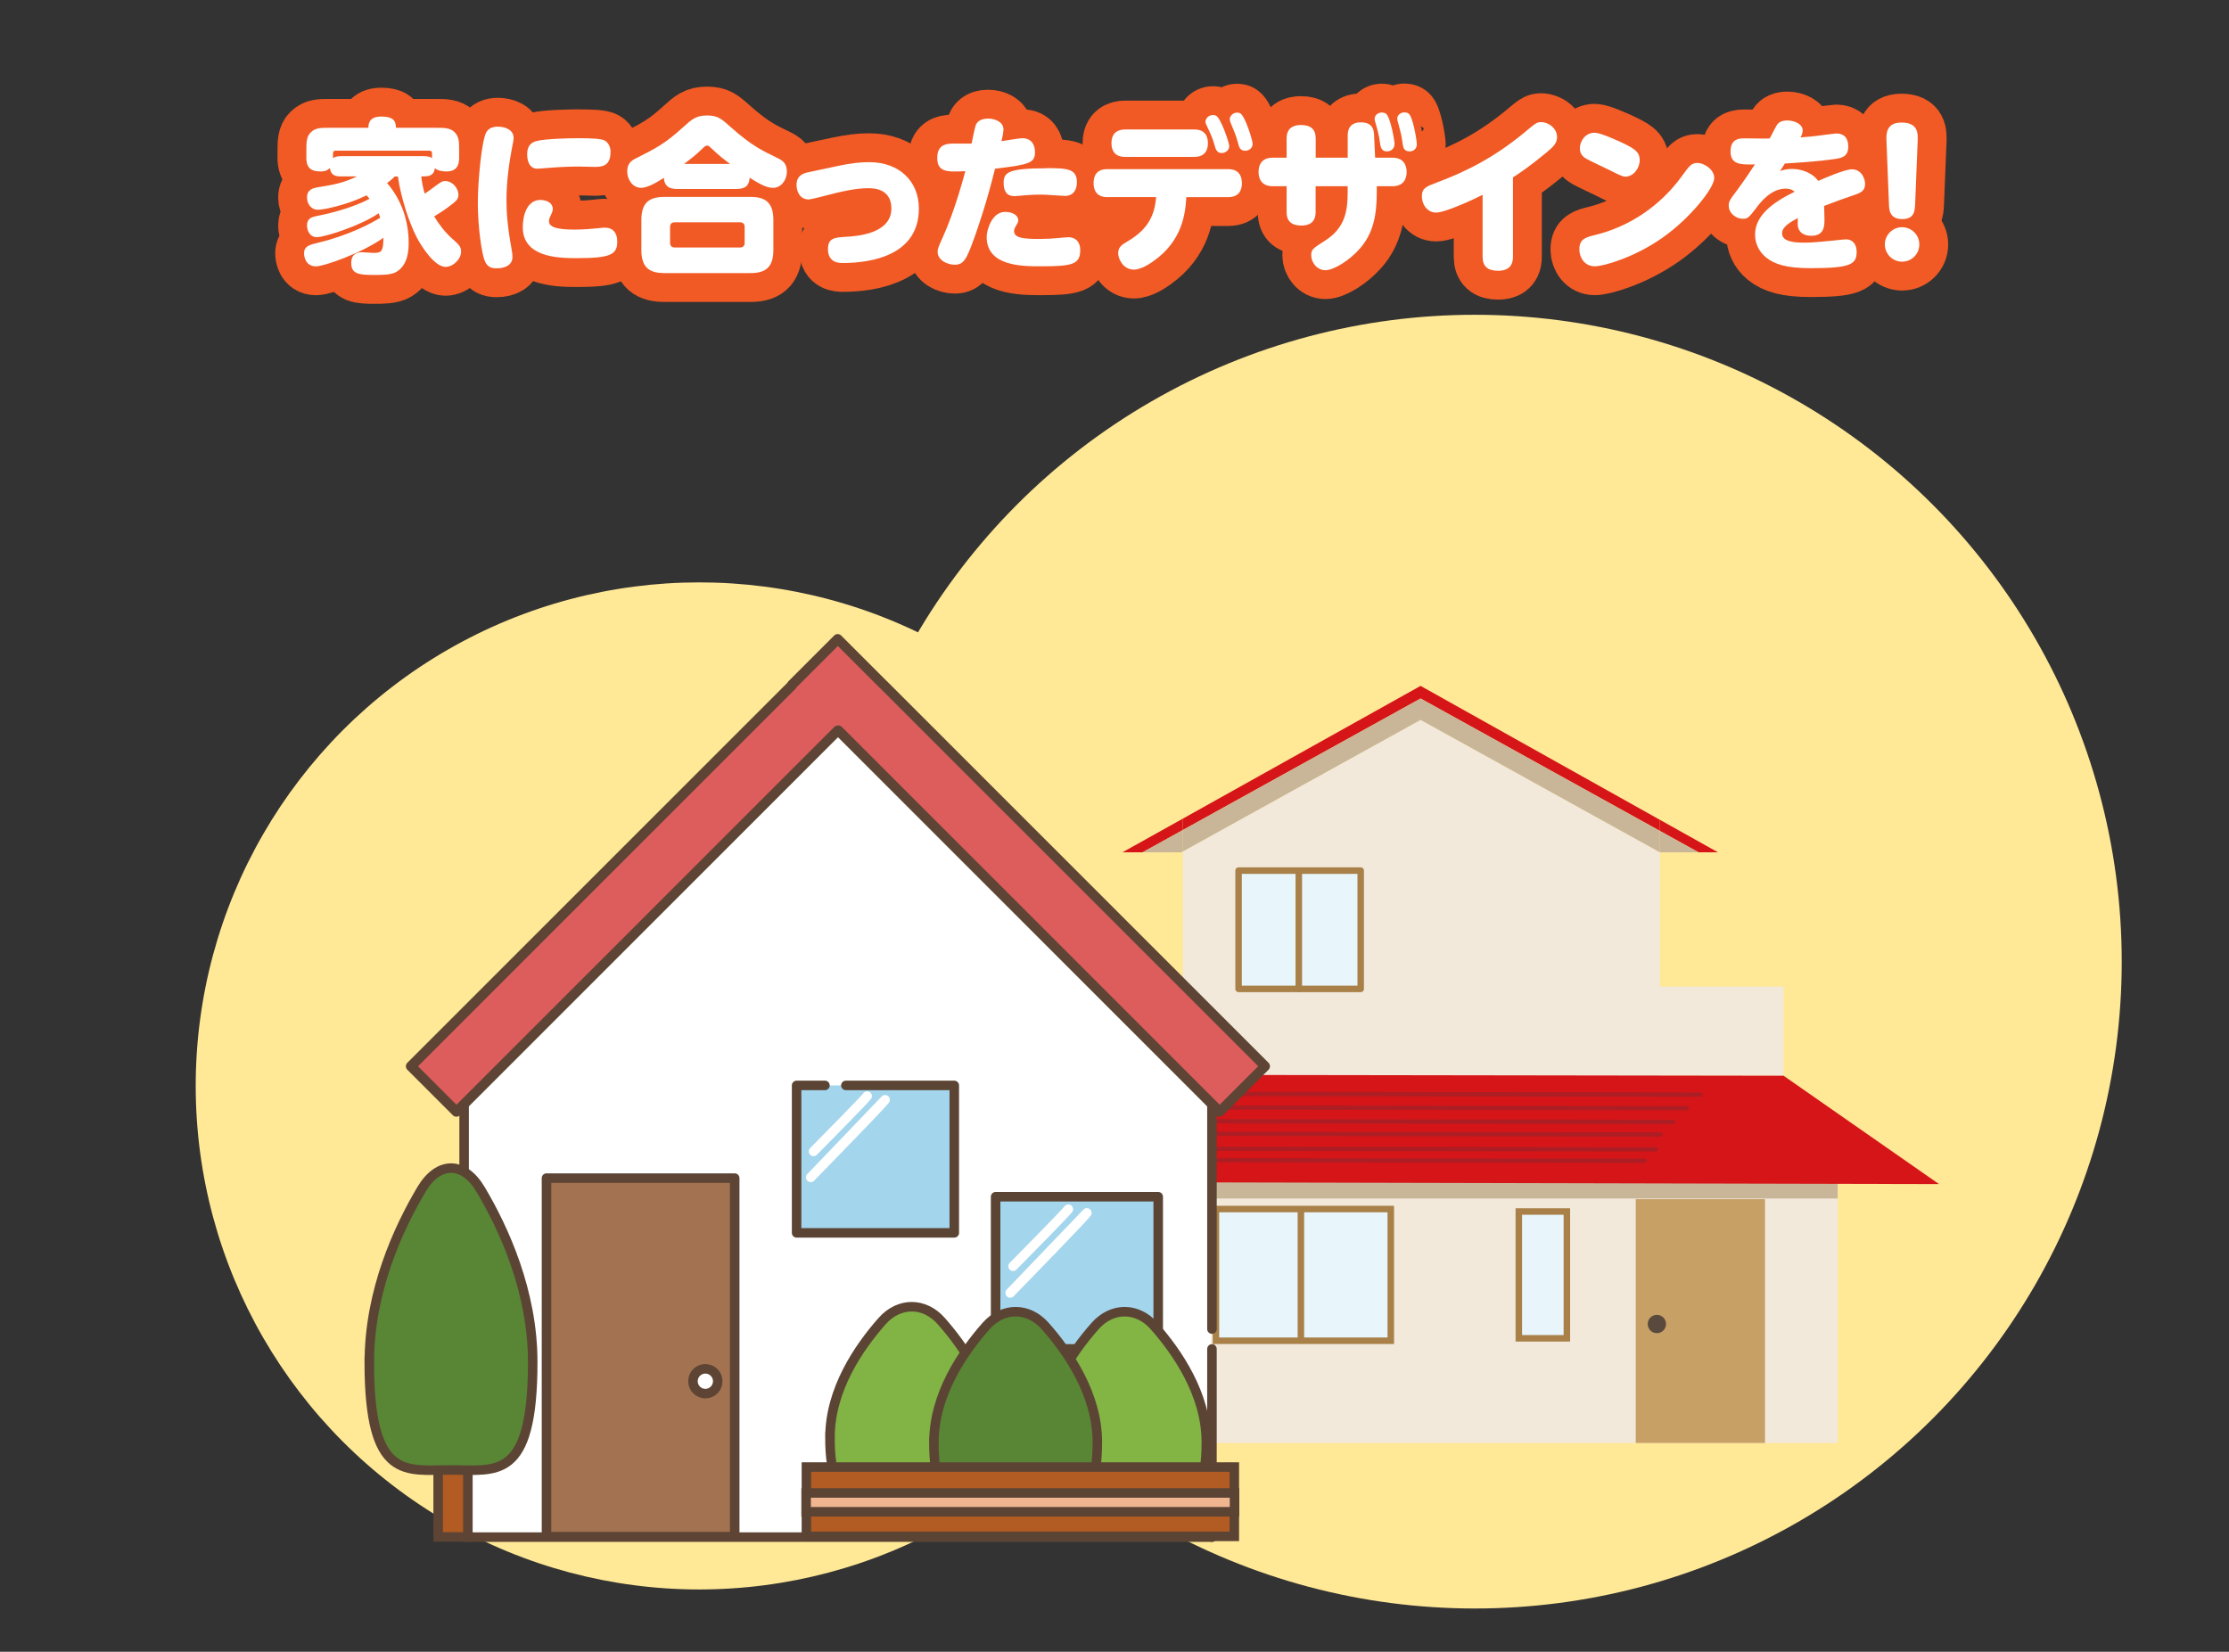 <?xml version="1.0" encoding="UTF-8"?>
<svg id="_レイヤー_2" data-name="レイヤー 2" xmlns="http://www.w3.org/2000/svg" width="309" height="229" xmlns:xlink="http://www.w3.org/1999/xlink" viewBox="0 0 309 229">
  <rect x="0" y="0" width="309" height="229" fill="#333333" stroke="none"/>
  <defs>
    <style>
      .cls-1, .cls-2, .cls-3, .cls-4, .cls-5 {
        fill: none;
      }

      .cls-6, .cls-7, .cls-8, .cls-2, .cls-9, .cls-10, .cls-11, .cls-4 {
        stroke-linecap: round;
        stroke-linejoin: round;
      }

      .cls-6, .cls-7, .cls-3, .cls-12 {
        stroke: #a88048;
        stroke-width: .9px;
      }

      .cls-6, .cls-13, .cls-10, .cls-11 {
        fill: #fff;
      }

      .cls-7, .cls-12 {
        fill: #e8f5fb;
      }

      .cls-14 {
        fill: #f2e9db;
      }

      .cls-15 {
        fill: #ffe896;
      }

      .cls-16 {
        fill: #c7a066;
      }

      .cls-17 {
        fill: #c9b698;
      }

      .cls-18 {
        fill: #dc5d5c;
      }

      .cls-19 {
        fill: #d61518;
      }

      .cls-20 {
        fill: #5a4a3e;
      }

      .cls-21 {
        fill: #5d4434;
      }

      .cls-8 {
        fill: #a37351;
      }

      .cls-8, .cls-9, .cls-22, .cls-10, .cls-11, .cls-23, .cls-24, .cls-25, .cls-26, .cls-27 {
        stroke-width: 1.32px;
      }

      .cls-8, .cls-11, .cls-26 {
        stroke: #5d4434;
      }

      .cls-2 {
        stroke: #ac1e24;
        stroke-width: .6px;
      }

      .cls-9 {
        fill: #a3d5ed;
      }

      .cls-9, .cls-22, .cls-23, .cls-24, .cls-25, .cls-27 {
        stroke: #5c4435;
      }

      .cls-22 {
        fill: #efb690;
      }

      .cls-22, .cls-23, .cls-24, .cls-25, .cls-26, .cls-27 {
        stroke-miterlimit: 10;
      }

      .cls-10 {
        stroke: #fff;
      }

      .cls-23 {
        fill: #598635;
      }

      .cls-24 {
        fill: #82b544;
      }

      .cls-25 {
        fill: #81b345;
      }

      .cls-26, .cls-27 {
        fill: #b25b22;
      }

      .cls-4 {
        stroke: #f15a24;
        stroke-width: 8px;
      }

      .cls-5 {
        clip-path: url(#clippath);
      }
    </style>
    <clipPath id="clippath">
      <rect class="cls-1" width="309" height="229"/>
    </clipPath>
  </defs>
  <g id="_レイヤー_1-2" data-name="レイヤー 1">
    <g class="cls-5">
      <g>
        <circle class="cls-15" cx="204.45" cy="133.32" r="89.68"/>
        <circle class="cls-15" cx="96.94" cy="150.55" r="69.81"/>
        <g>
          <g>
            <polygon class="cls-14" points="196.93 99.8 163.98 118.04 163.98 153.23 230.11 153.23 230.11 118.16 230.1 118.16 196.93 99.8"/>
            <polygon class="cls-19" points="235.46 118.16 238.15 118.16 230.11 113.66 230.11 115.2 235.46 118.16"/>
            <polygon class="cls-19" points="163.98 113.49 155.61 118.16 158.4 118.16 163.98 115.07 163.98 113.49"/>
            <polygon class="cls-19" points="196.93 96.84 230.11 115.2 230.11 113.66 196.93 95.09 163.98 113.49 163.98 115.07 196.93 96.84"/>
            <polygon class="cls-17" points="230.11 115.2 230.11 118.16 235.46 118.16 230.11 115.2"/>
            <polygon class="cls-17" points="158.4 118.16 163.76 118.16 163.98 118.04 163.98 115.07 158.4 118.16"/>
            <polygon class="cls-17" points="196.93 96.84 163.98 115.07 163.98 118.04 196.93 99.8 230.1 118.16 230.11 118.16 230.11 115.2 196.93 96.84"/>
          </g>
          <rect class="cls-14" x="163.72" y="162.01" width="91.03" height="38.04"/>
          <rect class="cls-14" x="209.27" y="136.79" width="37.98" height="12.35"/>
          <rect class="cls-7" x="171.7" y="120.7" width="16.93" height="16.4"/>
          <line class="cls-6" x1="180.05" y1="120.7" x2="180.05" y2="137.1"/>
          <rect class="cls-12" x="210.55" y="167.96" width="6.66" height="17.58"/>
          <polygon class="cls-12" points="192.8 185.88 168.56 185.88 168.56 167.62 180.34 167.62 192.8 167.62 192.8 185.88"/>
          <line class="cls-3" x1="180.34" y1="167.62" x2="180.34" y2="185.88"/>
          <rect class="cls-17" x="163.79" y="160.92" width="90.96" height="5.24"/>
          <polygon class="cls-19" points="151.34 163.89 163.78 149.02 247.25 149.14 268.8 164.16 151.34 163.89"/>
          <rect class="cls-16" x="226.76" y="166.25" width="17.92" height="33.8"/>
          <circle class="cls-20" cx="229.69" cy="183.56" r="1.27"/>
          <line class="cls-2" x1="161.97" y1="151.65" x2="235.73" y2="151.75"/>
          <line class="cls-2" x1="160.43" y1="153.54" x2="233.83" y2="153.64"/>
          <line class="cls-2" x1="158.79" y1="155.44" x2="231.93" y2="155.54"/>
          <line class="cls-2" x1="157.57" y1="157.18" x2="230.19" y2="157.28"/>
          <line class="cls-2" x1="155.8" y1="159.25" x2="229.56" y2="159.34"/>
          <line class="cls-2" x1="154.5" y1="160.83" x2="227.97" y2="160.93"/>
        </g>
        <g>
          <polygon class="cls-13" points="116.18 100.93 63.72 154.48 168.63 154.48 116.18 100.93"/>
          <g>
            <rect class="cls-13" x="64.88" y="153.04" width="102.99" height="60.42"/>
            <line class="cls-11" x1="168.01" y1="150.48" x2="168.01" y2="184.26"/>
            <line class="cls-11" x1="168.01" y1="187.01" x2="168.01" y2="213.1"/>
            <line class="cls-11" x1="64.34" y1="196.16" x2="64.34" y2="152.08"/>
            <line class="cls-11" x1="64.34" y1="212.71" x2="64.34" y2="198.56"/>
            <line class="cls-11" x1="168.01" y1="213.1" x2="64.34" y2="213.1"/>
            <g>
              <path class="cls-9" d="m117.26,150.48c6.09,0,15.03,0,15.03,0v20.44h-21.86v-20.44h3.93"/>
              <g>
                <path class="cls-10" d="m112.78,159.63c2.36-2.39,6.95-7.04,7.43-7.67"/>
                <path class="cls-10" d="m112.39,163.21s0,.01,0,.02c2.81-2.9,9.58-9.81,10.31-10.76l-10.3,10.75Z"/>
              </g>
            </g>
            <g>
              <path class="cls-9" d="m153.52,187.01c-6.28,0-15.5,0-15.5,0v-21.1h22.54v21.1h-4.06"/>
              <g>
                <path class="cls-10" d="m140.44,175.55c2.43-2.47,7.17-7.27,7.66-7.91"/>
                <path class="cls-10" d="m140.04,179.24s0,.01,0,.02c2.9-2.99,9.88-10.13,10.63-11.11l-10.63,11.09Z"/>
              </g>
            </g>
            <polygon class="cls-18" points="175.38 147.82 122.46 94.9 122.46 94.91 116.14 88.59 109.78 94.95 109.81 94.98 56.97 147.82 63.28 154.13 116.12 101.29 116.14 101.31 116.2 101.26 169.07 154.13 175.38 147.82"/>
            <path class="cls-21" d="m169.07,154.82c-.18,0-.36-.07-.49-.2l-52.41-52.41-52.41,52.41c-.13.13-.3.2-.49.2s-.36-.07-.49-.2l-6.31-6.31c-.27-.27-.27-.7,0-.97l52.68-52.68c.03-.07.08-.13.13-.19l6.36-6.36c.27-.27.7-.27.97,0l6.25,6.25s.05.04.07.06l52.92,52.92c.27.27.27.7,0,.97l-6.31,6.31c-.13.13-.3.2-.49.2Zm-111.13-7l5.34,5.34,52.36-52.36c.07-.07.16-.13.25-.16.26-.13.58-.09.8.13l52.39,52.39,5.34-5.34-52.37-52.37s-.05-.04-.07-.06l-5.83-5.83-5.71,5.71c-.03.07-.08.13-.13.19l-52.36,52.36Z"/>
          </g>
          <rect class="cls-8" x="75.76" y="163.33" width="26.09" height="49.71"/>
          <circle class="cls-11" cx="97.78" cy="191.49" r="1.72"/>
          <path class="cls-24" d="m144.58,199.93c0-6.58,3.99-12.43,7.23-16.09,2.34-2.65,5.85-2.65,8.19,0,3.24,3.66,7.23,9.51,7.23,16.09,0,11.1-5.07,10.05-11.33,10.05s-11.33,1.05-11.33-10.05Z"/>
          <path class="cls-25" d="m115.06,199.24c0-6.58,3.99-12.43,7.23-16.09,2.34-2.65,5.85-2.65,8.19,0,3.24,3.66,7.23,9.51,7.23,16.09,0,11.1-5.07,10.05-11.33,10.05s-11.33,1.05-11.33-10.05Z"/>
          <path class="cls-23" d="m129.47,199.93c0-6.58,3.99-12.43,7.23-16.09,2.34-2.65,5.85-2.65,8.19,0,3.24,3.66,7.23,9.51,7.23,16.09,0,11.1-5.07,10.05-11.33,10.05s-11.33,1.05-11.33-10.05Z"/>
          <rect class="cls-26" x="60.74" y="198.66" width="4.12" height="14.42"/>
          <path class="cls-23" d="m51.2,188.84c0-9.8,3.99-18.49,7.23-23.94,2.34-3.94,5.85-3.94,8.19,0,3.24,5.45,7.23,14.15,7.23,23.94,0,16.51-5.07,14.95-11.33,14.95s-11.33,1.56-11.33-14.95Z"/>
          <rect class="cls-27" x="111.79" y="203.39" width="59.32" height="9.61"/>
          <rect class="cls-22" x="111.75" y="206.98" width="59.39" height="2.61"/>
        </g>
        <g>
          <g>
            <path class="cls-4" d="m54.72,24.46c-.25.28-.55.55-1.06.92,1.98,2.28,2.99,5.24,2.99,8.25,0,.99-.05,3.06-1.68,4.05-.71.44-2,.44-3.06.44-2.12,0-3.22-.11-3.22-1.66,0-1.26.83-1.49,1.49-1.49.25,0,1.33.09,1.54.09,1.1,0,1.43-.09,1.43-2.09-3.08,2.18-8.3,3.96-9.34,3.96-1.56,0-1.66-1.56-1.66-1.79,0-1.03.74-1.2,2.07-1.52,4.09-.99,7.29-2.67,8.48-3.43-.05-.21-.09-.3-.21-.62-2.6,1.79-7.57,3.31-8.53,3.31-1.15,0-1.4-1.1-1.4-1.61,0-1.04.71-1.2,1.52-1.36,1.63-.3,4.99-1.17,7.15-2.35-.18-.23-.25-.3-.41-.48-2.69,1.33-5.93,2-6.74,2-1.03,0-1.52-.92-1.52-1.68,0-1.17.85-1.33,1.7-1.47,2.09-.32,3.52-.64,5.22-1.47h-2.16c-.85,0-1.47-.16-1.59-1.17-.46.48-1.06.48-1.26.48-1.26,0-2-.39-2-1.89v-1.01c0-1.06,0-1.95.62-2.53.64-.62,1.33-.62,2.53-.62h5.45c0-.44.02-1.56,1.77-1.56,1.52,0,2.05.46,2.05,1.56h5.61c1.06,0,1.95,0,2.53.62.62.64.62,1.33.62,2.53v1.01c0,.99-.32,1.89-1.75,1.89-.3,0-1.17-.02-1.61-.46-.16,1.15-.94,1.15-1.89,1.15.07.71.25,1.68.48,2.39.37-.25.69-.46,1.36-.97.97-.71,1.08-.78,1.49-.78.97,0,1.82.97,1.82,1.91,0,.64-.37.92-1.38,1.68-.85.62-1.31.9-1.98,1.31.57.97,1.43,2.12,2.44,3.04.92.8,1.29,1.13,1.29,1.82,0,1.08-1.1,2.14-2.16,2.14-1.45,0-3.22-2.62-3.98-4.07-1.1-2.14-2.21-5.56-2.62-8.46h-.46Zm4-2.81c.71,0,.97.12,1.17.28v-.67c0-.28-.16-.37-.37-.37h-12.99c-.21,0-.37.09-.37.37v.67c.18-.12.39-.28,1.17-.28h11.38Z"/>
            <path class="cls-4" d="m67.46,18.27c.3-.48.83-.71,1.56-.71.97,0,2.18.41,2.18,1.56,0,.3-.07.6-.21,1.31-.37,1.95-.78,4.58-.78,7.33,0,1.7.16,3.73.67,6.55.14.76.16,1.01.16,1.33,0,1.1-1.01,1.56-2.18,1.56-.78,0-1.31-.18-1.68-1.08-.41-1.03-.94-4.71-.94-7.96,0-3.01.53-8.83,1.22-9.91Zm7.45,9.45c.92,0,1.72.44,1.72,1.24,0,.14-.02.3-.09.46-.28.62-.44.94-.44,1.24,0,.9,1.29,1.17,3.61,1.17,1.2,0,2.55-.12,3.08-.18.62-.07.9-.09,1.06-.09,1.15,0,1.72.76,1.72,1.91,0,1.84-.92,2.32-5.7,2.32-2.67,0-7.4-.18-7.4-4.3,0-1.59.58-3.77,2.44-3.77Zm7.7-4.58c-.39,0-2.09-.05-2.44-.05-1.4,0-3.06.09-4.46.21-.12,0-.9.09-1.2.09-1.15,0-1.43-1.13-1.43-2,0-1.08.46-1.66,1.4-1.86,1.2-.28,4.16-.37,5.61-.37,2.02,0,3.31.07,3.77.34.51.3.78.94.78,1.52,0,1.54-.64,2.12-2.05,2.12Z"/>
            <path class="cls-4" d="m93.87,26.2c-1.38,0-1.77-.62-1.84-1.54-1.1.71-2.32,1.38-3.15,1.38-1.2,0-1.93-1.17-1.93-2.28s.6-1.49,1.13-1.77c2.97-1.49,4.09-2.07,6.58-4.32,1.26-1.15,1.84-1.66,3.36-1.66s1.98.46,3.38,1.7c2.83,2.51,4.32,3.2,6.37,4.19.69.34,1.31.71,1.31,1.89,0,1.24-.85,2.25-1.89,2.25-.71,0-1.43-.23-3.27-1.4-.05.78-.3,1.56-1.82,1.56h-8.23Zm13.34,8.46c0,2.53-1.22,3.2-3.17,3.2h-11.93c-1.98,0-3.2-.67-3.2-3.2v-4.16c0-2.53,1.22-3.2,3.2-3.2h11.93c1.95,0,3.17.67,3.17,3.2v4.16Zm-3.98-3.22c0-.37-.23-.62-.62-.62h-9.08c-.44,0-.64.25-.64.64v2.21c0,.41.23.64.64.64h9.08c.39,0,.62-.23.62-.62v-2.25Zm-2.02-8.71c-.74-.55-1.72-1.31-2.48-2.07-.37-.34-.51-.48-.71-.48s-.35.14-.71.48c-.76.76-1.68,1.47-2.48,2.07h6.39Z"/>
            <path class="cls-4" d="m116.13,23.01c1.86-.39,3.1-.53,4.35-.53,4.19,0,6.9,2.64,6.9,6.44,0,6.44-6.51,7.54-10.53,7.54-.51,0-2.07,0-2.07-1.93,0-1.56.97-1.61,2.51-1.7,1.43-.09,6.28-.39,6.28-3.93,0-1.31-.6-2.81-3.17-2.81-1.84,0-3.96.51-5.33.87-.62.16-2.64.69-2.97.69-1.29,0-1.68-1.24-1.68-2,0-.94.44-1.52,1.61-1.77l4.12-.87Z"/>
            <path class="cls-4" d="m135.04,33.04c-1.06,2.94-1.45,3.66-2.69,3.66-.99,0-2.37-.6-2.37-1.79,0-.44.09-.62.83-2.28.44-.97,1.75-4.14,3.01-8.9-2.46.12-3.89.18-3.89-1.84,0-1.66,1.01-1.98,2.09-1.98h2.67c.07-.32.37-1.88.53-2.41.11-.41.48-1.06,1.77-1.06.92,0,2.12.44,2.12,1.52,0,.44-.25,1.54-.28,1.61.74-.12,2.55-.41,2.9-.41,1.31,0,1.75.99,1.75,1.91,0,1.52-.74,1.75-5.54,2.32-1.2,4.85-2.39,8.23-2.9,9.66Zm4.3-3.66c1.06,0,1.82.48,1.82,1.17,0,.23-.14.48-.3.74-.21.32-.28.55-.28.76,0,.97,1.4,1.08,3.56,1.08.76,0,1.79-.05,2.48-.12.21-.02,1.2-.12,1.45-.12,1.22,0,1.68.85,1.68,1.75,0,2.02-1.06,2.28-5.47,2.28-2.58,0-7.5,0-7.5-4.07,0-.99.74-3.47,2.55-3.47Zm5.7-6.07c2.87,0,4.25.07,4.25,1.96,0,.83-.34,1.89-1.66,1.89-.3,0-2.69-.18-3.22-.18-1.15,0-1.93.07-2.25.09-.25.02-1.31.12-1.54.12-1.15,0-1.49-.8-1.49-1.84,0-1.45.64-2.02,5.91-2.02Z"/>
            <path class="cls-4" d="m153.49,27.33c-1.75,0-1.89-1.36-1.89-1.95,0-.64.16-1.93,1.89-1.93h16.76c.37,0,1.91,0,1.91,1.95,0,.85-.3,1.93-1.91,1.93h-5.79c-.14,2.25-.53,6.07-4.6,8.9-.39.28-1.66,1.15-2.67,1.15-1.47,0-2.18-1.45-2.18-2.28,0-.87.55-1.2,1.33-1.66,2.87-1.68,3.73-3.66,3.93-6.12h-6.78Zm12.07-9.38c.37,0,1.89,0,1.89,1.91,0,.78-.28,1.89-1.89,1.89h-9.59c-.37,0-1.89,0-1.89-1.91,0-1.52.99-1.89,1.89-1.89h9.59Zm4.85,2.28c0,.64-.57.99-1.06.99-.69,0-.85-.62-.99-1.13-.23-.87-.6-1.66-1.04-2.6-.09-.18-.21-.41-.21-.62,0-.41.41-.92,1.03-.92.14,0,.3.02.44.09.69.37,1.82,3.75,1.82,4.18Zm3.24-.3c0,.62-.53.97-1.01.97-.74,0-.87-.48-1.03-1.13-.25-.97-.58-1.72-.97-2.64-.07-.18-.16-.41-.16-.62,0-.41.44-.9,1.01-.9.16,0,.32.02.46.12.64.34,1.7,3.7,1.7,4.21Z"/>
            <path class="cls-4" d="m186.83,18.82c0-1.38.76-1.86,1.82-1.86,1.77,0,1.82,1.24,1.84,1.86l.14,3.04h2.39c1.59,0,1.98,1.08,1.98,2,0,.81-.34,1.96-1.98,1.96h-2.16v.76c0,3.27-.48,5.77-2.37,7.91-1.43,1.63-3.61,2.97-4.74,2.97-1.24,0-1.98-1.13-1.98-2.07,0-.8.21-.94,1.95-2.05,2.64-1.7,3.1-3.91,3.1-6.58v-.94h-4.44v3.59c0,1.56-1.08,1.86-1.95,1.86-1.31,0-2.07-.53-2.07-1.86v-3.59h-1.91c-1.72,0-1.98-1.24-1.98-1.98s.25-1.98,1.98-1.98h1.91v-2.67c0-1.56,1.1-1.86,1.98-1.86,1.36,0,2.05.58,2.05,1.86v2.67h4.44v-3.04Zm6.48,1.2c0,.58-.48.97-1.03.97-.85,0-.92-.76-.99-1.26-.09-.83-.34-1.77-.57-2.55-.12-.44-.16-.53-.16-.71,0-.46.44-.87.99-.87.12,0,.39.02.58.16.62.46,1.2,3.73,1.2,4.28Zm3.1-.02c0,.69-.53.99-1.01.99-.83,0-.9-.62-.99-1.29-.09-.78-.3-1.61-.55-2.53-.14-.44-.16-.55-.16-.74,0-.48.48-.85.99-.85.12,0,.39.02.57.16.62.44,1.15,3.75,1.15,4.25Z"/>
            <path class="cls-4" d="m209.74,35.61c0,1.61-1.1,1.93-2.05,1.93-1.47,0-2.16-.62-2.16-1.93v-8.6c-1.03.53-5.13,2.46-6.44,2.46s-1.98-1.22-1.98-2.25c0-1.13.6-1.36,2-1.89,4.35-1.61,8.23-3.66,12.23-6.97,1.54-1.29,1.72-1.43,2.3-1.43,1.06,0,2.21.87,2.21,2.09,0,.85-.55,1.36-1.49,2.14-2.32,1.93-3.79,2.9-4.62,3.43v11.01Z"/>
            <path class="cls-4" d="m237.64,24.69c0,1.36-3.29,5.54-7.22,8.3-3.86,2.71-8.14,3.93-9.34,3.93-1.4,0-2.14-1.2-2.14-2.35,0-1.45.92-1.68,2.14-1.98,4.85-1.17,9.11-4.09,12.05-8.14,1.1-1.52,1.36-1.86,2.21-1.86s2.3.87,2.3,2.09Zm-13.34-5.17c2.16,1.01,3.01,1.43,3.01,2.69,0,1.1-.85,2.28-2,2.28-.41,0-1.01-.32-2.21-.92-.53-.28-2.94-1.36-3.38-1.68-.46-.32-.71-.74-.71-1.33,0-.97.74-2.16,2.05-2.16.8,0,3.04,1.04,3.24,1.13Z"/>
            <path class="cls-4" d="m246.75,23.72c.34-.12.85-.3,1.68-.3,1.54,0,2.97.71,3.63,1.66,1.01-.46,3.75-1.61,4.65-1.61,1.29,0,1.84,1.22,1.84,2.02,0,.94-.55,1.22-1.49,1.54-1.36.46-2.85.99-4.19,1.52,0,.14.05,1.15.05,1.84,0,.94,0,2.3-1.86,2.3-.18,0-1.7,0-1.84-1.45-.02-.16,0-.55,0-1.01-1.01.55-2.18,1.2-2.18,2.12,0,1.22,1.91,1.29,3.17,1.29.97,0,2.25-.12,4.23-.32.16-.02,1.24-.14,1.47-.14.87,0,1.47.64,1.47,1.72,0,1.72-.76,2.28-6.37,2.28-3.31,0-5.01-.53-6.19-1.49-1.01-.83-1.52-1.96-1.52-3.17,0-2.6,2.37-4.42,5.47-5.93-.32-.34-.78-.44-1.24-.44-2.05,0-3.56,2-4.02,2.62-1.08,1.4-1.2,1.56-1.91,1.56-.94,0-1.95-.76-1.95-1.82,0-.58.11-.76,1.24-2.25,1.03-1.4,2.14-3.08,2.39-3.47-1.91.05-3.38.07-3.38-1.79s1.33-1.82,2.05-1.82c.53,0,2.9.05,3.38.02.6-1.17.92-1.75.99-1.86.3-.46.78-.64,1.49-.64.85,0,2.09.46,2.09,1.38,0,.37-.11.6-.3.97,1.08-.09,1.79-.14,3.08-.32.23-.02,1.68-.23,1.86-.23,1.06,0,1.68.6,1.68,1.82,0,1.47-1.01,1.61-2.05,1.75-2.41.34-4.88.48-6.74.6-.23.37-.32.51-.69,1.08Z"/>
            <path class="cls-4" d="m266.07,33.89c0,1.36-1.1,2.39-2.39,2.39s-2.39-1.06-2.39-2.39,1.08-2.39,2.39-2.39,2.39,1.06,2.39,2.39Zm-4.55-14.26c-.05-1.01-.09-2.64,2.07-2.64,2.35,0,2.3,1.52,2.25,2.64l-.35,8.69c-.05.9-.09,2.05-1.79,2.05s-1.82-1.2-1.84-2.05l-.34-8.69Z"/>
          </g>
          <g>
            <path class="cls-13" d="m54.72,24.46c-.25.28-.55.55-1.06.92,1.98,2.28,2.99,5.24,2.99,8.25,0,.99-.05,3.06-1.68,4.05-.71.44-2,.44-3.06.44-2.12,0-3.22-.11-3.22-1.66,0-1.26.83-1.49,1.49-1.49.25,0,1.33.09,1.54.09,1.1,0,1.43-.09,1.43-2.09-3.08,2.18-8.3,3.96-9.34,3.96-1.56,0-1.66-1.56-1.66-1.79,0-1.03.74-1.2,2.07-1.52,4.09-.99,7.29-2.67,8.48-3.43-.05-.21-.09-.3-.21-.62-2.6,1.79-7.57,3.31-8.53,3.31-1.15,0-1.4-1.1-1.4-1.61,0-1.04.71-1.2,1.52-1.36,1.63-.3,4.99-1.17,7.15-2.35-.18-.23-.25-.3-.41-.48-2.69,1.33-5.93,2-6.74,2-1.03,0-1.52-.92-1.52-1.68,0-1.17.85-1.33,1.7-1.47,2.09-.32,3.52-.64,5.22-1.47h-2.16c-.85,0-1.47-.16-1.59-1.17-.46.48-1.06.48-1.26.48-1.26,0-2-.39-2-1.89v-1.01c0-1.06,0-1.95.62-2.53.64-.62,1.33-.62,2.53-.62h5.45c0-.44.02-1.56,1.77-1.56,1.52,0,2.05.46,2.05,1.56h5.61c1.06,0,1.95,0,2.53.62.62.64.62,1.33.62,2.53v1.01c0,.99-.32,1.89-1.75,1.89-.3,0-1.17-.02-1.61-.46-.16,1.15-.94,1.15-1.89,1.15.07.71.25,1.68.48,2.39.37-.25.69-.46,1.36-.97.97-.71,1.08-.78,1.49-.78.97,0,1.82.97,1.82,1.91,0,.64-.37.92-1.38,1.68-.85.62-1.31.9-1.98,1.31.57.97,1.43,2.12,2.44,3.04.92.8,1.29,1.13,1.29,1.82,0,1.08-1.1,2.14-2.16,2.14-1.45,0-3.22-2.62-3.98-4.07-1.1-2.14-2.21-5.56-2.62-8.46h-.46Zm4-2.81c.71,0,.97.12,1.17.28v-.67c0-.28-.16-.37-.37-.37h-12.99c-.21,0-.37.09-.37.37v.67c.18-.12.39-.28,1.17-.28h11.38Z"/>
            <path class="cls-13" d="m67.46,18.27c.3-.48.83-.71,1.56-.71.97,0,2.18.41,2.18,1.56,0,.3-.07.6-.21,1.31-.37,1.95-.78,4.58-.78,7.33,0,1.7.16,3.73.67,6.55.14.76.16,1.01.16,1.33,0,1.1-1.01,1.56-2.18,1.56-.78,0-1.31-.18-1.68-1.08-.41-1.03-.94-4.71-.94-7.96,0-3.01.53-8.83,1.22-9.91Zm7.45,9.45c.92,0,1.72.44,1.72,1.24,0,.14-.02.3-.09.46-.28.62-.44.94-.44,1.24,0,.9,1.29,1.17,3.61,1.17,1.2,0,2.55-.12,3.08-.18.62-.07.9-.09,1.06-.09,1.15,0,1.72.76,1.72,1.91,0,1.84-.92,2.32-5.7,2.32-2.67,0-7.4-.18-7.4-4.3,0-1.59.58-3.77,2.44-3.77Zm7.7-4.58c-.39,0-2.09-.05-2.44-.05-1.4,0-3.06.09-4.46.21-.12,0-.9.09-1.2.09-1.15,0-1.43-1.13-1.43-2,0-1.08.46-1.66,1.4-1.86,1.2-.28,4.16-.37,5.61-.37,2.02,0,3.31.07,3.77.34.51.3.78.94.78,1.52,0,1.54-.64,2.12-2.05,2.12Z"/>
            <path class="cls-13" d="m93.87,26.2c-1.38,0-1.77-.62-1.84-1.54-1.1.71-2.32,1.38-3.15,1.38-1.2,0-1.93-1.17-1.93-2.28s.6-1.49,1.13-1.77c2.97-1.49,4.09-2.07,6.58-4.32,1.26-1.15,1.84-1.66,3.36-1.66s1.98.46,3.38,1.7c2.83,2.51,4.32,3.2,6.37,4.19.69.34,1.31.71,1.31,1.89,0,1.24-.85,2.25-1.89,2.25-.71,0-1.43-.23-3.27-1.4-.05.78-.3,1.56-1.82,1.56h-8.23Zm13.34,8.46c0,2.53-1.22,3.2-3.17,3.2h-11.93c-1.98,0-3.2-.67-3.2-3.2v-4.16c0-2.53,1.22-3.2,3.2-3.2h11.93c1.95,0,3.17.67,3.17,3.2v4.16Zm-3.98-3.22c0-.37-.23-.62-.62-.62h-9.08c-.44,0-.64.25-.64.64v2.21c0,.41.23.64.64.64h9.08c.39,0,.62-.23.62-.62v-2.25Zm-2.02-8.71c-.74-.55-1.72-1.31-2.48-2.07-.37-.34-.51-.48-.71-.48s-.35.14-.71.48c-.76.76-1.68,1.47-2.48,2.07h6.39Z"/>
            <path class="cls-13" d="m116.13,23.01c1.86-.39,3.1-.53,4.35-.53,4.19,0,6.9,2.64,6.9,6.44,0,6.44-6.51,7.54-10.53,7.54-.51,0-2.07,0-2.07-1.93,0-1.56.97-1.61,2.51-1.7,1.43-.09,6.28-.39,6.28-3.93,0-1.31-.6-2.81-3.17-2.81-1.84,0-3.96.51-5.33.87-.62.16-2.64.69-2.97.69-1.29,0-1.68-1.24-1.68-2,0-.94.44-1.52,1.61-1.77l4.12-.87Z"/>
            <path class="cls-13" d="m135.04,33.04c-1.06,2.94-1.45,3.66-2.69,3.66-.99,0-2.37-.6-2.37-1.79,0-.44.09-.62.83-2.28.44-.97,1.75-4.14,3.01-8.9-2.46.12-3.89.18-3.89-1.84,0-1.66,1.01-1.98,2.09-1.98h2.67c.07-.32.37-1.88.53-2.41.11-.41.48-1.06,1.77-1.06.92,0,2.12.44,2.12,1.52,0,.44-.25,1.54-.28,1.61.74-.12,2.55-.41,2.9-.41,1.31,0,1.75.99,1.75,1.91,0,1.52-.74,1.75-5.54,2.32-1.2,4.85-2.39,8.23-2.9,9.66Zm4.3-3.66c1.06,0,1.82.48,1.82,1.17,0,.23-.14.48-.3.74-.21.32-.28.55-.28.76,0,.97,1.4,1.08,3.56,1.08.76,0,1.79-.05,2.48-.12.21-.02,1.2-.12,1.45-.12,1.22,0,1.68.85,1.68,1.75,0,2.02-1.06,2.28-5.47,2.28-2.58,0-7.5,0-7.5-4.07,0-.99.74-3.47,2.55-3.47Zm5.7-6.07c2.87,0,4.25.07,4.25,1.96,0,.83-.34,1.89-1.66,1.89-.3,0-2.69-.18-3.22-.18-1.15,0-1.93.07-2.25.09-.25.02-1.31.12-1.54.12-1.15,0-1.49-.8-1.49-1.84,0-1.45.64-2.02,5.91-2.02Z"/>
            <path class="cls-13" d="m153.49,27.33c-1.75,0-1.89-1.36-1.89-1.95,0-.64.16-1.93,1.89-1.93h16.76c.37,0,1.91,0,1.91,1.95,0,.85-.3,1.93-1.91,1.93h-5.79c-.14,2.25-.53,6.07-4.6,8.9-.39.28-1.66,1.15-2.67,1.15-1.47,0-2.18-1.45-2.18-2.28,0-.87.55-1.2,1.33-1.66,2.87-1.68,3.73-3.66,3.93-6.12h-6.78Zm12.07-9.38c.37,0,1.89,0,1.89,1.91,0,.78-.28,1.89-1.89,1.89h-9.59c-.37,0-1.89,0-1.89-1.91,0-1.52.99-1.89,1.89-1.89h9.59Zm4.85,2.28c0,.64-.57.99-1.06.99-.69,0-.85-.62-.99-1.13-.23-.87-.6-1.66-1.04-2.6-.09-.18-.21-.41-.21-.62,0-.41.41-.92,1.03-.92.14,0,.3.02.44.09.69.37,1.82,3.75,1.82,4.18Zm3.24-.3c0,.62-.53.97-1.01.97-.74,0-.87-.48-1.03-1.13-.25-.97-.58-1.72-.97-2.64-.07-.18-.16-.41-.16-.62,0-.41.44-.9,1.01-.9.16,0,.32.02.46.12.64.34,1.7,3.7,1.7,4.21Z"/>
            <path class="cls-13" d="m186.83,18.82c0-1.38.76-1.86,1.82-1.86,1.77,0,1.82,1.24,1.84,1.86l.14,3.04h2.39c1.59,0,1.98,1.08,1.98,2,0,.81-.34,1.96-1.98,1.96h-2.16v.76c0,3.27-.48,5.77-2.37,7.91-1.43,1.63-3.61,2.97-4.74,2.97-1.24,0-1.98-1.13-1.98-2.07,0-.8.21-.94,1.95-2.05,2.64-1.7,3.1-3.91,3.1-6.58v-.94h-4.44v3.59c0,1.56-1.08,1.86-1.95,1.86-1.31,0-2.07-.53-2.07-1.86v-3.59h-1.91c-1.72,0-1.98-1.24-1.98-1.98s.25-1.98,1.98-1.98h1.91v-2.67c0-1.56,1.1-1.86,1.98-1.86,1.36,0,2.05.58,2.05,1.86v2.67h4.44v-3.04Zm6.48,1.2c0,.58-.48.97-1.03.97-.85,0-.92-.76-.99-1.26-.09-.83-.34-1.77-.57-2.55-.12-.44-.16-.53-.16-.71,0-.46.44-.87.99-.87.12,0,.39.02.58.16.62.46,1.2,3.73,1.2,4.28Zm3.1-.02c0,.69-.53.99-1.01.99-.83,0-.9-.62-.99-1.29-.09-.78-.3-1.61-.55-2.53-.14-.44-.16-.55-.16-.74,0-.48.48-.85.99-.85.12,0,.39.02.57.16.62.44,1.15,3.75,1.15,4.25Z"/>
            <path class="cls-13" d="m209.74,35.61c0,1.61-1.1,1.93-2.05,1.93-1.47,0-2.16-.62-2.16-1.93v-8.6c-1.03.53-5.13,2.46-6.44,2.46s-1.98-1.22-1.98-2.25c0-1.13.6-1.36,2-1.89,4.35-1.61,8.23-3.66,12.23-6.97,1.54-1.29,1.72-1.43,2.3-1.43,1.06,0,2.21.87,2.21,2.09,0,.85-.55,1.36-1.49,2.14-2.32,1.93-3.79,2.9-4.62,3.43v11.01Z"/>
            <path class="cls-13" d="m237.64,24.69c0,1.36-3.29,5.54-7.22,8.3-3.86,2.71-8.14,3.93-9.34,3.93-1.4,0-2.14-1.2-2.14-2.35,0-1.45.92-1.68,2.14-1.98,4.85-1.17,9.11-4.09,12.05-8.14,1.1-1.52,1.36-1.86,2.21-1.86s2.3.87,2.3,2.09Zm-13.34-5.17c2.16,1.01,3.01,1.43,3.01,2.69,0,1.1-.85,2.28-2,2.28-.41,0-1.01-.32-2.21-.92-.53-.28-2.94-1.36-3.38-1.68-.46-.32-.71-.74-.71-1.33,0-.97.74-2.16,2.05-2.16.8,0,3.04,1.04,3.24,1.13Z"/>
            <path class="cls-13" d="m246.75,23.72c.34-.12.85-.3,1.68-.3,1.54,0,2.97.71,3.63,1.66,1.01-.46,3.75-1.61,4.65-1.61,1.29,0,1.84,1.22,1.84,2.02,0,.94-.55,1.22-1.49,1.54-1.36.46-2.85.99-4.19,1.52,0,.14.05,1.15.05,1.84,0,.94,0,2.3-1.86,2.3-.18,0-1.7,0-1.84-1.45-.02-.16,0-.55,0-1.01-1.01.55-2.18,1.2-2.18,2.12,0,1.22,1.91,1.29,3.17,1.29.97,0,2.25-.12,4.23-.32.16-.02,1.24-.14,1.47-.14.87,0,1.47.64,1.47,1.72,0,1.72-.76,2.28-6.37,2.28-3.31,0-5.01-.53-6.19-1.49-1.01-.83-1.52-1.96-1.52-3.17,0-2.6,2.37-4.42,5.47-5.93-.32-.34-.78-.44-1.24-.44-2.05,0-3.56,2-4.02,2.62-1.08,1.4-1.2,1.56-1.91,1.56-.94,0-1.95-.76-1.95-1.82,0-.58.11-.76,1.24-2.25,1.03-1.4,2.14-3.08,2.39-3.47-1.91.05-3.38.07-3.38-1.79s1.33-1.82,2.05-1.82c.53,0,2.9.05,3.38.02.6-1.17.92-1.75.99-1.86.3-.46.78-.64,1.49-.64.85,0,2.09.46,2.09,1.38,0,.37-.11.6-.3.97,1.08-.09,1.79-.14,3.08-.32.23-.02,1.68-.23,1.86-.23,1.06,0,1.68.6,1.68,1.82,0,1.47-1.01,1.61-2.05,1.75-2.41.34-4.88.48-6.74.6-.23.37-.32.51-.69,1.08Z"/>
            <path class="cls-13" d="m266.07,33.89c0,1.36-1.1,2.39-2.39,2.39s-2.39-1.06-2.39-2.39,1.08-2.39,2.39-2.39,2.39,1.06,2.39,2.39Zm-4.55-14.26c-.05-1.01-.09-2.64,2.07-2.64,2.35,0,2.3,1.52,2.25,2.64l-.35,8.69c-.05.9-.09,2.05-1.79,2.05s-1.82-1.2-1.84-2.05l-.34-8.69Z"/>
          </g>
        </g>
      </g>
    </g>
  </g>
</svg>